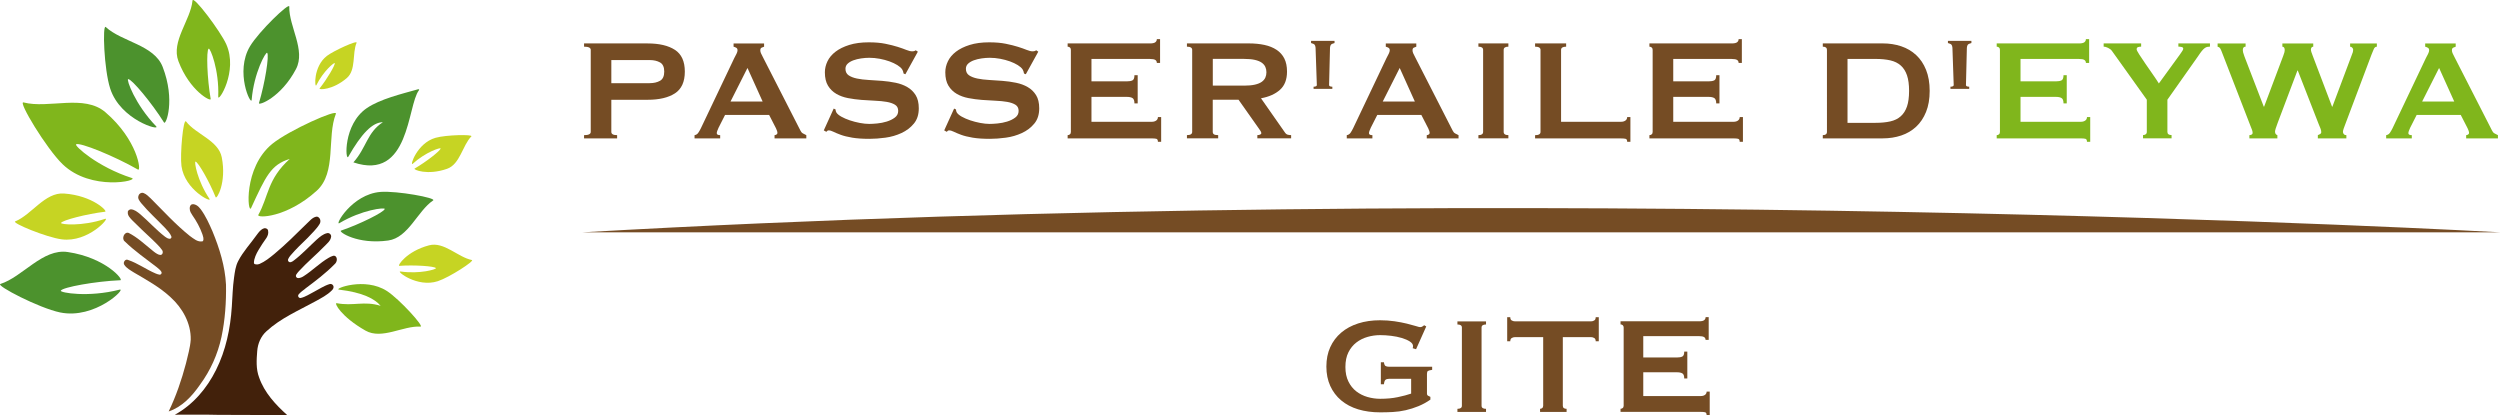 <?xml version="1.0" encoding="UTF-8"?><svg id="Calque_1" xmlns="http://www.w3.org/2000/svg" viewBox="0 0 834.04 138.51"><defs><style>.cls-1{fill:#80b61c;}.cls-2{fill:#c6d423;}.cls-3{fill:#42210b;}.cls-4{fill:#754c24;}.cls-5{fill:#4c922d;}</style></defs><path class="cls-4" d="M50.22,66.14c-.69-.64-1.36-1.36-2.26-1.71-.71-.34-1.61,.17-1.76,.92-.35,.91,.39,1.72,.89,2.4,2.45,2.94,5.3,5.49,7.94,8.25,.78,.89,1.72,1.77,2.14,2.88,.11,.31-.06,.65-.37,.75l-.26,.03c-.53-.06-1.02-.33-1.44-.66-2.99-2.28-5.48-5.12-8.34-7.56-.91-.73-1.89-1.54-3.11-1.62-.49,.08-1.07,.42-1.01,1-.1,1.09,.77,1.9,1.45,2.64,2.19,2.21,4.47,4.34,6.75,6.47,1.11,1.14,2.35,2.19,3.25,3.51,.24,.35,.28,.8,.1,1.18-.66,1.3-2.91-.71-3.52-1.2-2.49-2.01-4.85-4.25-7.73-5.71-1.48-.54-2.49,1.95-1.32,2.83,3.28,3.19,7.05,5.8,10.66,8.58,.53,.48,1.25,.95,1.58,1.6,.15,.32,.02,.7-.3,.85-.11,.06-.23,.08-.35,.06-.42-.05-.84-.23-1.23-.37-3.16-1.32-5.97-3.43-9.23-4.53-.91-.51-1.83,.83-1.28,1.61,.76,1.18,2.07,1.83,3.21,2.57,4.24,2.49,8.61,4.87,12.23,8.25,3.97,3.59,6.85,8.71,6.72,14.17-.19,2.7-.98,5.3-1.59,7.92-1.45,5.49-3.3,10.89-5.77,16.02,4.47-1.5,7.81-5.1,10.43-8.89,3.5-4.75,5.95-10.19,7.19-15.96,1.21-5.73,1.61-11.6,1.51-17.44-.31-6.15-2.17-12.11-4.5-17.77-1.11-2.55-2.26-5.12-3.91-7.37-.41-.55-.9-1.09-1.51-1.41-.49-.26-1.29-.51-1.77-.07-.6,.55-.46,1.77-.14,2.42,.17,.34,.36,.67,.58,.98,1.38,1.97,2.56,4.1,3.37,6.38,.2,.75,.62,1.61,.15,2.34-1.69,.43-3.09-.89-4.36-1.78-4.73-3.79-8.81-8.29-13.09-12.57h0Z"/><path class="cls-5" d="M128.35,69.72c-.18,1.02-8.3,5.08-14.6,7.22-.95,.32,5.48,4.74,15.75,3.3,6.79-.95,9.75-9.83,15.01-13.38,1.2-.82-12.1-3.26-17.6-2.83-9.61,.78-15.44,11.47-13.67,10.41,7.53-4.49,15.23-5.31,15.12-4.73h0Z"/><path class="cls-1" d="M96.66,53.03c-7.52,6.75-7.07,12.62-10.48,18.66-.65,1.15,9.45,1.07,19.52-8.09,6.65-6.06,3.29-17.88,6.35-25.63,.71-1.8-15.57,5.45-21.17,9.98-9.85,7.97-8.23,23.88-7.1,21.42,4.83-10.44,6.57-14.46,12.89-16.35h-.01Zm-71.26-4.89c1.21-.74,12.74,3.91,20.64,8.44,1.19,.69-.1-9.91-10.88-19.14-7.12-6.11-18.9-1.09-27.32-3.27-1.95-.51,7.62,15.39,13.05,20.62,9.5,9.15,25.75,5.44,23.06,4.58-11.42-3.66-19.25-10.81-18.56-11.22h.01Z"/><path class="cls-5" d="M20.29,96.97c.57-1.15,11.63-3.14,19.86-3.48,1.24-.05-4.85-7.53-17.55-9.41-8.38-1.24-15,8.27-22.48,10.66-1.57,.5,12.87,8.02,19.91,9.49,11.69,2.43,22.33-8.24,19.86-7.6-10.5,2.7-19.93,1-19.6,.35h0Z"/><path class="cls-2" d="M20.35,74.39c.37-.9,8.57-3.03,14.73-3.76,.93-.1-4.08-5.38-13.72-6.07-6.38-.46-10.79,7.07-16.29,9.3-1.27,.51,10.43,5.33,15.52,5.99,8.92,1.16,16.31-7.47,14.49-6.85-7.73,2.63-14.92,1.89-14.71,1.38h-.02Z"/><path class="cls-5" d="M42.75,26.39c1.19-.07,7.91,7.98,11.98,14.49,.61,.98,3.86-7.4-.46-18.56-2.85-7.37-13.61-8.34-19-13.31-1.12-1.02-.59,14.09,1.49,20.52,3.41,10.59,16.97,14.3,15.32,12.59-7.03-7.26-10-15.7-9.32-15.72h-.01Zm46.38-8.76c.75,.77-.73,10.12-2.74,16.76-.3,1,7.33-1.77,12.36-11.35,3.32-6.33-2.41-14.23-2.24-20.85,.05-1.52-10.11,8.27-13.08,13.21-5.18,8.62,.35,20.05,.53,17.91,.76-9.1,4.74-16.13,5.17-15.69h0Z"/><path class="cls-1" d="M69.6,16.24c-.83,.66-.5,10.03,.69,16.79,.18,1.02-6.99-2.62-10.77-12.62-2.5-6.61,4.07-13.68,4.7-20.2,.18-1.97,9.35,10.28,11.26,14.54,4.05,9.09-2.75,19.65-2.67,17.52,.34-9.04-2.72-16.41-3.19-16.03h-.02Z"/><path class="cls-2" d="M111.67,21.05c.24,.58-2.56,5.32-5.06,8.47-.38,.48,4.34,.61,9.1-3.49,3.14-2.71,1.74-8.2,3.25-11.74,.46-1.07-7.71,2.68-9.89,4.35-4.64,3.56-4.09,10.91-3.54,9.8,2.36-4.76,6.01-7.71,6.15-7.38h-.01Z"/><path class="cls-5" d="M127.77,40.75c-5.35,3.45-5.44,8.43-9.87,13.42,18.85,6.38,17.95-19,21.85-24.03,.28-.36-.12-.41-.31-.35-5.53,1.57-12.59,3.24-17.05,6.27-8,5.44-7.19,18.01-6.18,16.21,4.35-7.64,8.03-11.51,11.56-11.5h0v-.02Z"/><path class="cls-2" d="M145.42,89.45c-.42-.66-7.23-1.11-12.21-.76-.75,.05,2.42-4.87,9.94-6.85,4.98-1.32,9.6,3.97,14.28,4.91,1.07,.21-7.44,5.77-11.37,7.06-6.88,2.26-14.01-3.46-12.48-3.24,6.51,.92,12.08-.74,11.84-1.11h0Zm1.56-39.91c.02,.7-4.8,4.46-8.66,6.7-.59,.34,4.24,2.39,10.82,.08,4.35-1.52,5.12-7.77,8.11-10.82,.69-.7-8.41-.54-11.97,.48-6.23,1.79-8.65,9.61-7.62,8.68,4.36-3.96,9.33-5.53,9.33-5.13h-.01Zm-81.75,4.38c.87,.1,4.65,6.72,6.72,11.89,.31,.78,3.71-4.81,2.03-13.34-1.11-5.64-8.68-7.7-11.9-11.94-.97-1.28-2.06,11.11-1.54,14.87,1.1,8.01,10.32,12.39,9.35,10.95-4.11-6.09-5.15-12.5-4.67-12.44h.01Z"/><path class="cls-1" d="M126.98,102.03c-5.58-1.74-9.11,.19-14.68-.89-.9-.17,1.39,4.47,9.64,9.16,5.45,3.1,12.55-1.69,18.35-1.34,1.36,.08-6.99-9.14-11.2-11.87-7.4-4.8-17.9-.69-16.02-.47,7.96,.94,11.94,3.06,13.91,5.4h0Z"/><path class="cls-3" d="M101.83,96.29c3.42-2.56,6.86-5.14,9.85-8.2,.7-.59,.96-1.82,.35-2.5-.23-.24-.57-.34-.89-.25-.53,.14-1.04,.41-1.51,.68-2.98,1.73-5.4,4.25-8.3,6.1-.54,.36-1.18,.64-1.82,.66-.42,.01-.78-.31-.8-.73,0-.13,.03-.27,.09-.39,.24-.43,.6-.81,.91-1.18,2.68-2.93,5.75-5.46,8.51-8.31,.87-.92,2.02-1.76,2.23-3.08,.2-.77-.57-1.5-1.32-1.31-1.36,.3-2.44,1.25-3.46,2.15-2.55,2.33-4.91,4.9-7.67,6.99-.28,.24-.61,.42-.96,.53-.39,.12-.8-.08-.93-.47-.06-.18-.05-.37,.03-.55,.2-.43,.46-.84,.78-1.2,1.77-2.09,3.77-3.97,5.73-5.88,1.36-1.5,2.94-2.89,3.98-4.63,.44-.73,.33-1.7-.35-2.22-.24-.2-.55-.27-.84-.2-1.34,.31-2.2,1.51-3.19,2.39-3.49,3.43-6.96,6.9-10.73,10.04-1.53,1.25-3.1,2.54-4.93,3.32-.35,.15-.74,.2-1.12,.15-.34-.04-.74-.07-.75-.5-.01-.77,.22-1.55,.5-2.26,.57-1.45,1.47-2.73,2.29-4.06,.81-1.36,2.29-2.62,1.94-4.38-.03-.65-.82-1.01-1.38-.82-1.07,.33-1.74,1.29-2.38,2.14-2.07,2.93-4.57,5.56-6.22,8.77-.89,1.7-1.12,3.62-1.38,5.49-.46,3.23-.53,6.51-.75,9.76-.47,7.26-1.99,14.54-5.26,21.07-3.04,6.13-7.68,11.62-13.73,14.94,4.78,.03,9.58-.09,14.35,.05l23.13,.08c-3.91-3.5-7.63-7.52-9.38-12.56-1.08-2.82-.86-5.9-.63-8.84,.19-2.46,1.21-4.89,3.07-6.56,4.74-4.37,10.75-6.93,16.33-9.99,1.92-1.07,3.94-2.07,5.5-3.66,.24-.21,.39-.46,.5-.73,.21-.53-.04-1.13-.57-1.34-.22-.09-.46-.1-.69-.03-1.86,.56-3.52,1.71-5.23,2.59-1.41,.71-2.8,1.68-4.36,2.04-.69,.16-1.17-.65-.73-1.19,.62-.75,1.45-1.32,2.22-1.91h-.03Z"/><path class="cls-4" d="M194.85,46.17v-1.08c1.49,0,2.23-.36,2.23-1.08V16.65c0-.72-.74-1.08-2.23-1.08v-1.08h21.21c3.86,0,6.89,.71,9.1,2.14,2.21,1.43,3.31,3.85,3.31,7.26s-1.1,5.83-3.31,7.26c-2.21,1.43-5.24,2.14-9.1,2.14h-12.11v10.72c0,.72,.64,1.08,1.93,1.08v1.08h-11.03Zm21.93-18.43c1.33,0,2.46-.26,3.4-.78,.94-.52,1.42-1.55,1.42-3.07s-.47-2.55-1.42-3.07c-.94-.52-2.08-.78-3.4-.78h-12.83v7.71h12.83Z"/><path class="cls-4" d="M231.72,45.09c.52-.08,.93-.34,1.23-.78s.59-.94,.87-1.51l11.15-23.43c.28-.52,.53-1,.75-1.45,.22-.44,.33-.82,.33-1.14,0-.4-.14-.68-.42-.84s-.58-.28-.9-.36v-1.08h10.18v1.08c-.28,.08-.56,.19-.84,.33s-.42,.43-.42,.87c0,.32,.07,.64,.21,.96s.35,.74,.63,1.27l12.53,24.52c.2,.44,.47,.76,.81,.96s.73,.4,1.17,.6v1.08h-10.6v-1.08c.16,0,.36-.06,.6-.18,.24-.12,.36-.3,.36-.54,0-.4-.16-.92-.48-1.57l-2.29-4.46h-14.7l-2.17,4.28c-.4,.84-.6,1.45-.6,1.81,0,.44,.38,.66,1.14,.66v1.08h-8.55v-1.08h.01Zm22.71-11.21l-5.06-11.21-5.66,11.21h10.72Z"/><path class="cls-4" d="M278.16,36.23l.6,.3c0,.36,.08,.68,.24,.96,.28,.48,.83,.95,1.66,1.42,.82,.46,1.77,.87,2.83,1.23s2.18,.65,3.34,.87c1.16,.22,2.21,.33,3.13,.33,.68,0,1.57-.05,2.65-.15,1.08-.1,2.15-.31,3.19-.63s1.95-.76,2.71-1.33c.76-.56,1.14-1.3,1.14-2.23s-.35-1.61-1.05-2.05c-.7-.44-1.63-.76-2.77-.96-1.14-.2-2.45-.33-3.92-.39-1.47-.06-2.96-.15-4.49-.27s-3.02-.32-4.49-.6-2.77-.75-3.92-1.42c-1.14-.66-2.07-1.57-2.77-2.71-.7-1.15-1.05-2.64-1.05-4.49,0-1.24,.29-2.47,.87-3.67,.58-1.21,1.48-2.27,2.68-3.19,1.2-.92,2.73-1.68,4.58-2.26,1.85-.58,4.02-.87,6.51-.87,2.13,0,3.98,.16,5.54,.48,1.57,.32,2.92,.66,4.07,1.02,1.14,.36,2.11,.7,2.89,1.02,.78,.32,1.44,.48,1.96,.48,.56,0,.96-.12,1.2-.36l.72,.48-4.16,7.53-.6-.24c-.08-.56-.24-1.02-.48-1.39-.32-.48-.85-.95-1.6-1.42-.74-.46-1.62-.87-2.62-1.24-1-.36-2.09-.65-3.25-.87-1.17-.22-2.33-.33-3.49-.33-.88,0-1.8,.07-2.74,.21s-1.8,.35-2.56,.63c-.76,.28-1.4,.65-1.9,1.11-.5,.46-.75,1.03-.75,1.72,0,.96,.35,1.69,1.05,2.17,.7,.48,1.63,.84,2.77,1.08,1.14,.24,2.45,.4,3.92,.48s2.96,.18,4.49,.3c1.53,.12,3.02,.33,4.49,.63s2.77,.78,3.92,1.45c1.15,.66,2.07,1.56,2.77,2.68,.7,1.12,1.05,2.59,1.05,4.4,0,2.09-.55,3.8-1.66,5.12-1.1,1.33-2.48,2.37-4.13,3.13-1.65,.76-3.42,1.28-5.33,1.54-1.91,.26-3.69,.39-5.33,.39-2.29,0-4.21-.13-5.75-.39-1.55-.26-2.83-.58-3.86-.96-1.02-.38-1.84-.72-2.44-1.02s-1.12-.45-1.57-.45c-.28,0-.54,.16-.78,.48l-.84-.48,3.31-7.29,.02,.02Z"/><path class="cls-4" d="M318.34,36.23l.6,.3c0,.36,.08,.68,.24,.96,.28,.48,.83,.95,1.66,1.42,.82,.46,1.77,.87,2.83,1.23s2.18,.65,3.34,.87c1.16,.22,2.21,.33,3.13,.33,.68,0,1.57-.05,2.65-.15,1.08-.1,2.15-.31,3.19-.63s1.95-.76,2.71-1.33c.76-.56,1.14-1.3,1.14-2.23s-.35-1.61-1.05-2.05c-.7-.44-1.63-.76-2.77-.96-1.14-.2-2.45-.33-3.92-.39-1.47-.06-2.96-.15-4.49-.27s-3.02-.32-4.49-.6-2.77-.75-3.92-1.42c-1.14-.66-2.07-1.57-2.77-2.71-.7-1.15-1.05-2.64-1.05-4.49,0-1.24,.29-2.47,.87-3.67,.58-1.21,1.48-2.27,2.68-3.19,1.2-.92,2.73-1.68,4.58-2.26,1.85-.58,4.02-.87,6.51-.87,2.13,0,3.98,.16,5.54,.48,1.57,.32,2.92,.66,4.07,1.02,1.14,.36,2.11,.7,2.89,1.02,.78,.32,1.44,.48,1.96,.48,.56,0,.96-.12,1.2-.36l.72,.48-4.16,7.53-.6-.24c-.08-.56-.24-1.02-.48-1.39-.32-.48-.85-.95-1.6-1.42-.74-.46-1.62-.87-2.62-1.24-1-.36-2.09-.65-3.25-.87-1.17-.22-2.33-.33-3.49-.33-.88,0-1.8,.07-2.74,.21s-1.8,.35-2.56,.63c-.76,.28-1.4,.65-1.9,1.11-.5,.46-.75,1.03-.75,1.72,0,.96,.35,1.69,1.05,2.17,.7,.48,1.63,.84,2.77,1.08,1.14,.24,2.45,.4,3.92,.48s2.96,.18,4.49,.3c1.53,.12,3.02,.33,4.49,.63s2.77,.78,3.92,1.45c1.15,.66,2.07,1.56,2.77,2.68,.7,1.12,1.05,2.59,1.05,4.4,0,2.09-.55,3.8-1.66,5.12-1.1,1.33-2.48,2.37-4.13,3.13-1.65,.76-3.42,1.28-5.33,1.54-1.91,.26-3.69,.39-5.33,.39-2.29,0-4.21-.13-5.75-.39-1.55-.26-2.83-.58-3.86-.96-1.02-.38-1.84-.72-2.44-1.02s-1.12-.45-1.57-.45c-.28,0-.54,.16-.78,.48l-.84-.48,3.31-7.29,.02,.02Z"/><path class="cls-4" d="M385.94,20.99c0-.44-.17-.77-.51-.99s-.93-.33-1.78-.33h-19.52v7.47h11.81c.8,0,1.43-.11,1.87-.33s.66-.79,.66-1.72h1.08v9.4h-1.08c0-.92-.22-1.52-.66-1.78s-1.06-.39-1.87-.39h-11.81v8.31h20.12c.6,0,1.09-.14,1.48-.42,.38-.28,.57-.66,.57-1.15h1.08v8.25h-1.08c0-.6-.19-.94-.57-1.02s-.87-.12-1.48-.12h-28.07v-1.08c.28,0,.53-.09,.75-.27s.33-.45,.33-.81V16.65c0-.36-.11-.63-.33-.81-.22-.18-.47-.27-.75-.27v-1.08h27.47c.84,0,1.44-.13,1.78-.39s.51-.61,.51-1.05h1.08v7.95h-1.08Z"/><path class="cls-4" d="M416.6,14.48c1.93,0,3.67,.17,5.24,.51,1.57,.34,2.91,.88,4.04,1.63,1.12,.74,1.99,1.71,2.59,2.89,.6,1.19,.9,2.64,.9,4.37,0,2.65-.78,4.68-2.35,6.08-1.57,1.41-3.68,2.35-6.33,2.83l8.01,11.45c.28,.4,.61,.64,.99,.72s.73,.12,1.05,.12v1.08h-11.27v-1.08c.36,0,.67-.06,.93-.18,.26-.12,.39-.28,.39-.48s-.08-.43-.24-.69-.4-.61-.72-1.05l-6.63-9.4h-8.61v10.72c0,.36,.13,.63,.39,.81s.73,.27,1.42,.27v1.08h-10.42v-1.08c1.16,0,1.75-.36,1.75-1.08V16.65c0-.72-.58-1.08-1.75-1.08v-1.08h20.62Zm-1.57,14.09c1.45,0,2.65-.11,3.61-.33s1.73-.53,2.29-.93,.96-.87,1.21-1.42c.24-.54,.36-1.13,.36-1.78s-.12-1.23-.36-1.78c-.24-.54-.64-1.01-1.21-1.42-.56-.4-1.33-.71-2.29-.93-.96-.22-2.17-.33-3.61-.33h-10.42v8.92s10.42,0,10.42,0Z"/><path class="cls-4" d="M445.21,14.36c-.6,.16-.99,.34-1.17,.54-.18,.2-.29,.54-.33,1.02l-.3,12.23c-.04,.32,.05,.53,.27,.63,.22,.1,.49,.15,.81,.15v.72h-6.26v-.72c.32,0,.59-.05,.81-.15s.31-.31,.27-.63l-.42-12.23c-.04-.48-.15-.82-.33-1.02-.18-.2-.57-.38-1.17-.54v-.72h7.83v.72h0Z"/><path class="cls-4" d="M449.31,45.09c.52-.08,.93-.34,1.24-.78,.3-.44,.59-.94,.87-1.51l11.14-23.43c.28-.52,.53-1,.75-1.45,.22-.44,.33-.82,.33-1.14,0-.4-.14-.68-.42-.84s-.58-.28-.9-.36v-1.08h10.18v1.08c-.28,.08-.56,.19-.84,.33s-.42,.43-.42,.87c0,.32,.07,.64,.21,.96,.14,.32,.35,.74,.63,1.27l12.53,24.52c.2,.44,.47,.76,.81,.96s.73,.4,1.17,.6v1.08h-10.6v-1.08c.16,0,.36-.06,.6-.18,.24-.12,.36-.3,.36-.54,0-.4-.16-.92-.48-1.57l-2.29-4.46h-14.7l-2.17,4.28c-.4,.84-.6,1.45-.6,1.81,0,.44,.38,.66,1.14,.66v1.08h-8.55v-1.08h.01Zm22.71-11.21l-5.06-11.21-5.66,11.21h10.72Z"/><path class="cls-4" d="M493.22,45.09c1.04,0,1.57-.36,1.57-1.08V16.65c0-.72-.52-1.08-1.57-1.08v-1.08h10v1.08c-1.04,0-1.57,.36-1.57,1.08v27.35c0,.72,.52,1.08,1.57,1.08v1.08h-10v-1.08h0Z"/><path class="cls-4" d="M542.86,47.32c0-.6-.19-.94-.57-1.02s-.87-.12-1.48-.12h-28.68v-1.08c1.21,0,1.81-.36,1.81-1.08V16.65c0-.72-.6-1.08-1.81-1.08v-1.08h10.36v1.08c-1.12,0-1.69,.36-1.69,1.08v23.98h20c.6,0,1.09-.14,1.48-.42,.38-.28,.57-.66,.57-1.15h1.08v8.25h-1.07Z"/><path class="cls-4" d="M580.03,20.99c0-.44-.17-.77-.51-.99s-.93-.33-1.78-.33h-19.52v7.47h11.81c.8,0,1.42-.11,1.87-.33,.44-.22,.66-.79,.66-1.72h1.08v9.4h-1.08c0-.92-.22-1.52-.66-1.78s-1.06-.39-1.87-.39h-11.81v8.31h20.12c.6,0,1.09-.14,1.48-.42,.38-.28,.57-.66,.57-1.15h1.08v8.25h-1.08c0-.6-.19-.94-.57-1.02s-.87-.12-1.48-.12h-28.07v-1.08c.28,0,.53-.09,.75-.27s.33-.45,.33-.81V16.65c0-.36-.11-.63-.33-.81-.22-.18-.47-.27-.75-.27v-1.08h27.47c.84,0,1.44-.13,1.78-.39s.51-.61,.51-1.05h1.08v7.95h-1.08Z"/><path class="cls-4" d="M628.11,14.48c2.21,0,4.27,.32,6.17,.96,1.91,.64,3.56,1.62,4.97,2.92,1.41,1.31,2.51,2.95,3.31,4.94s1.21,4.33,1.21,7.02-.4,5.03-1.21,7.02c-.8,1.99-1.91,3.64-3.31,4.94-1.41,1.31-3.06,2.28-4.97,2.92-1.91,.64-3.97,.96-6.17,.96h-20v-1.08c.92,0,1.39-.36,1.39-1.08V16.65c0-.72-.46-1.08-1.39-1.08v-1.08h20Zm-2.41,26.5c1.89,0,3.53-.16,4.94-.48s2.57-.89,3.49-1.72c.92-.82,1.62-1.92,2.08-3.28s.69-3.09,.69-5.18-.23-3.81-.69-5.18c-.46-1.36-1.16-2.46-2.08-3.28-.92-.82-2.09-1.4-3.49-1.72-1.41-.32-3.05-.48-4.94-.48h-9.34v21.33h9.34Z"/><path class="cls-4" d="M657.68,14.36c-.6,.16-.99,.34-1.17,.54s-.29,.54-.33,1.02l-.3,12.23c-.04,.32,.05,.53,.27,.63,.22,.1,.49,.15,.81,.15v.72h-6.26v-.72c.32,0,.59-.05,.81-.15s.31-.31,.27-.63l-.42-12.23c-.04-.48-.15-.82-.33-1.02-.18-.2-.57-.38-1.17-.54v-.72h7.83v.72h-.01Z"/><path class="cls-1" d="M695.89,20.99c0-.44-.17-.77-.51-.99s-.93-.33-1.78-.33h-19.52v7.47h11.81c.8,0,1.42-.11,1.87-.33,.44-.22,.66-.79,.66-1.72h1.08v9.4h-1.08c0-.92-.22-1.52-.66-1.78s-1.06-.39-1.87-.39h-11.81v8.31h20.12c.6,0,1.09-.14,1.48-.42,.38-.28,.57-.66,.57-1.15h1.08v8.25h-1.08c0-.6-.19-.94-.57-1.02s-.87-.12-1.48-.12h-28.07v-1.08c.28,0,.53-.09,.75-.27s.33-.45,.33-.81V16.65c0-.36-.11-.63-.33-.81-.22-.18-.47-.27-.75-.27v-1.08h27.47c.84,0,1.44-.13,1.78-.39s.51-.61,.51-1.05h1.08v7.95h-1.08Z"/><path class="cls-1" d="M714.32,14.48v1.08c-.36,0-.7,.05-1.02,.15-.32,.1-.48,.35-.48,.75,0,.24,.29,.81,.87,1.72,.58,.9,1.27,1.93,2.05,3.07,.78,1.14,1.6,2.32,2.44,3.52,.84,1.21,1.53,2.23,2.05,3.07l7.05-9.7c.32-.48,.58-.86,.78-1.15,.2-.28,.3-.54,.3-.78,0-.28-.19-.46-.57-.54s-.73-.12-1.05-.12v-1.08h10.54v1.08c-.32,0-.62,.03-.9,.09s-.57,.2-.87,.42c-.3,.22-.62,.54-.96,.96-.34,.42-.75,.99-1.23,1.72l-10.24,14.52v10.72c0,.72,.46,1.08,1.39,1.08v1.08h-9.52v-1.08c.36,0,.66-.09,.9-.27s.36-.45,.36-.81v-10.72l-11.63-16.27c-.28-.4-.71-.74-1.29-1.02-.58-.28-1.08-.42-1.48-.42v-1.08h12.51Z"/><path class="cls-1" d="M749.14,15.57c-.6,0-.9,.38-.9,1.15,0,.2,.03,.44,.09,.72,.06,.28,.21,.74,.45,1.39l6.45,16.75h.12l6.39-16.99c.2-.52,.33-.91,.39-1.17s.09-.49,.09-.69c0-.76-.26-1.15-.78-1.15v-1.08h10.3v1.08c-.28,0-.48,.1-.6,.3s-.18,.42-.18,.66c0,.4,.2,1.08,.6,2.05l6.45,16.99h.12l6.51-17.35c.28-.6,.42-1.14,.42-1.63,0-.24-.1-.47-.3-.69s-.44-.33-.72-.33v-1.08h8.92v1.08c-.44,0-.77,.24-.99,.72-.22,.48-.47,1.08-.75,1.81l-8.67,23.01c-.24,.64-.45,1.21-.63,1.69s-.27,.88-.27,1.2c0,.28,.1,.53,.3,.75s.48,.33,.84,.33v1.08h-9.52v-1.08c.24-.08,.49-.2,.75-.36s.39-.38,.39-.66c0-.32-.07-.68-.21-1.08s-.37-.96-.69-1.69l-6.93-17.77h-.12l-6.57,17.41c-.6,1.57-.9,2.55-.9,2.95,0,.64,.26,1.04,.78,1.2v1.08h-9.34v-1.08c.24,0,.48-.06,.72-.18s.36-.32,.36-.6c0-.32-.07-.66-.21-1.02s-.29-.74-.45-1.14l-9.64-24.88c-.16-.44-.33-.81-.51-1.11-.18-.3-.47-.49-.87-.57v-1.08h9.34v1.08l-.03-.02Z"/><path class="cls-1" d="M796.07,45.09c.52-.08,.93-.34,1.24-.78,.3-.44,.59-.94,.87-1.51l11.14-23.43c.28-.52,.53-1,.75-1.45,.22-.44,.33-.82,.33-1.14,0-.4-.14-.68-.42-.84-.28-.16-.58-.28-.9-.36v-1.08h10.18v1.08c-.28,.08-.56,.19-.84,.33s-.42,.43-.42,.87c0,.32,.07,.64,.21,.96s.35,.74,.63,1.27l12.53,24.52c.2,.44,.47,.76,.81,.96s.73,.4,1.17,.6v1.08h-10.6v-1.08c.16,0,.36-.06,.6-.18s.36-.3,.36-.54c0-.4-.16-.92-.48-1.57l-2.29-4.46h-14.7l-2.17,4.28c-.4,.84-.6,1.45-.6,1.81,0,.44,.38,.66,1.14,.66v1.08h-8.55v-1.08h0Zm22.71-11.21l-5.06-11.21-5.66,11.21h10.72Z"/><path class="cls-4" d="M472.44,116.51l-1.15-.34c.08-.23,.12-.46,.12-.69,0-.58-.35-1.09-1.06-1.55-.71-.46-1.61-.85-2.7-1.18-1.09-.33-2.28-.56-3.56-.72-1.28-.15-2.5-.23-3.65-.23-1.42,0-2.83,.2-4.22,.6-1.4,.4-2.64,1.03-3.73,1.87-1.09,.84-1.97,1.93-2.64,3.27s-1,2.97-1,4.88,.33,3.5,1,4.85c.67,1.36,1.55,2.46,2.64,3.3,1.09,.84,2.34,1.47,3.73,1.87,1.4,.4,2.8,.6,4.22,.6,2.18,0,4.15-.18,5.89-.55,1.74-.36,3.23-.76,4.45-1.18v-4.94h-7.35c-.54,0-.94,.12-1.21,.34-.27,.23-.44,.73-.52,1.49h-1.03v-7.35h1.03c.08,.65,.25,1.06,.52,1.24,.27,.17,.67,.26,1.21,.26h14.36v1.03c-.77,.12-1.25,.25-1.44,.4s-.29,.48-.29,.98v6.49c0,.38,.12,.63,.34,.75,.23,.12,.5,.25,.8,.4v.92c-1.26,.88-2.6,1.61-3.99,2.18-1.4,.57-2.81,1.02-4.25,1.35s-2.87,.53-4.31,.6c-1.44,.08-2.84,.11-4.22,.11-2.68,0-5.12-.33-7.33-1-2.2-.67-4.09-1.67-5.66-2.99s-2.79-2.93-3.65-4.83c-.86-1.9-1.29-4.05-1.29-6.46s.43-4.57,1.29-6.46c.86-1.9,2.08-3.51,3.65-4.85s3.46-2.36,5.66-3.07,4.64-1.06,7.33-1.06c1.68,0,3.29,.12,4.83,.34,1.53,.23,2.89,.49,4.08,.78,1.19,.29,2.17,.56,2.96,.8,.78,.25,1.27,.37,1.46,.37,.34,0,.61-.08,.8-.23s.38-.29,.57-.4l.69,.4-3.39,7.58v.03Z"/><path class="cls-4" d="M486.22,136.39c1,0,1.49-.34,1.49-1.03v-26.08c0-.69-.5-1.03-1.49-1.03v-1.03h9.54v1.03c-1,0-1.49,.34-1.49,1.03v26.08c0,.69,.5,1.03,1.49,1.03v1.03h-9.54v-1.03Z"/><path class="cls-4" d="M521.38,135.36c0,.69,.42,1.03,1.26,1.03v1.03h-8.85v-1.03c.27,0,.51-.09,.72-.26,.21-.17,.32-.43,.32-.78v-22.87h-9.48c-.34,0-.68,.1-1.01,.29s-.49,.56-.49,1.09h-1.03v-8.04h1.03c0,.54,.16,.9,.49,1.09,.33,.19,.66,.29,1.01,.29h25.51c.34,0,.68-.09,1-.29,.33-.19,.49-.55,.49-1.09h1.03v8.04h-1.03c0-.54-.16-.9-.49-1.09-.33-.19-.66-.29-1-.29h-9.48v22.87h0Z"/><path class="cls-4" d="M569.01,113.41c0-.42-.16-.74-.49-.95s-.89-.32-1.69-.32h-18.61v7.12h11.26c.77,0,1.36-.1,1.78-.32,.42-.21,.63-.76,.63-1.64h1.03v8.96h-1.03c0-.88-.21-1.45-.63-1.69-.42-.25-1.02-.37-1.78-.37h-11.26v7.93h19.19c.58,0,1.04-.13,1.41-.4,.36-.27,.54-.63,.54-1.09h1.03v7.87h-1.03c0-.58-.18-.9-.54-.98-.37-.08-.83-.12-1.41-.12h-26.77v-1.03c.27,0,.51-.09,.72-.26,.21-.17,.32-.43,.32-.78v-26.08c0-.34-.11-.6-.32-.78-.21-.17-.45-.26-.72-.26v-1.03h26.2c.8,0,1.37-.12,1.69-.37s.49-.58,.49-1.01h1.03v7.58h-1.03v.02Z"/><path class="cls-4" d="M194.39,77.5H834.04s-322.14-18.17-639.65,0Z"/></svg>